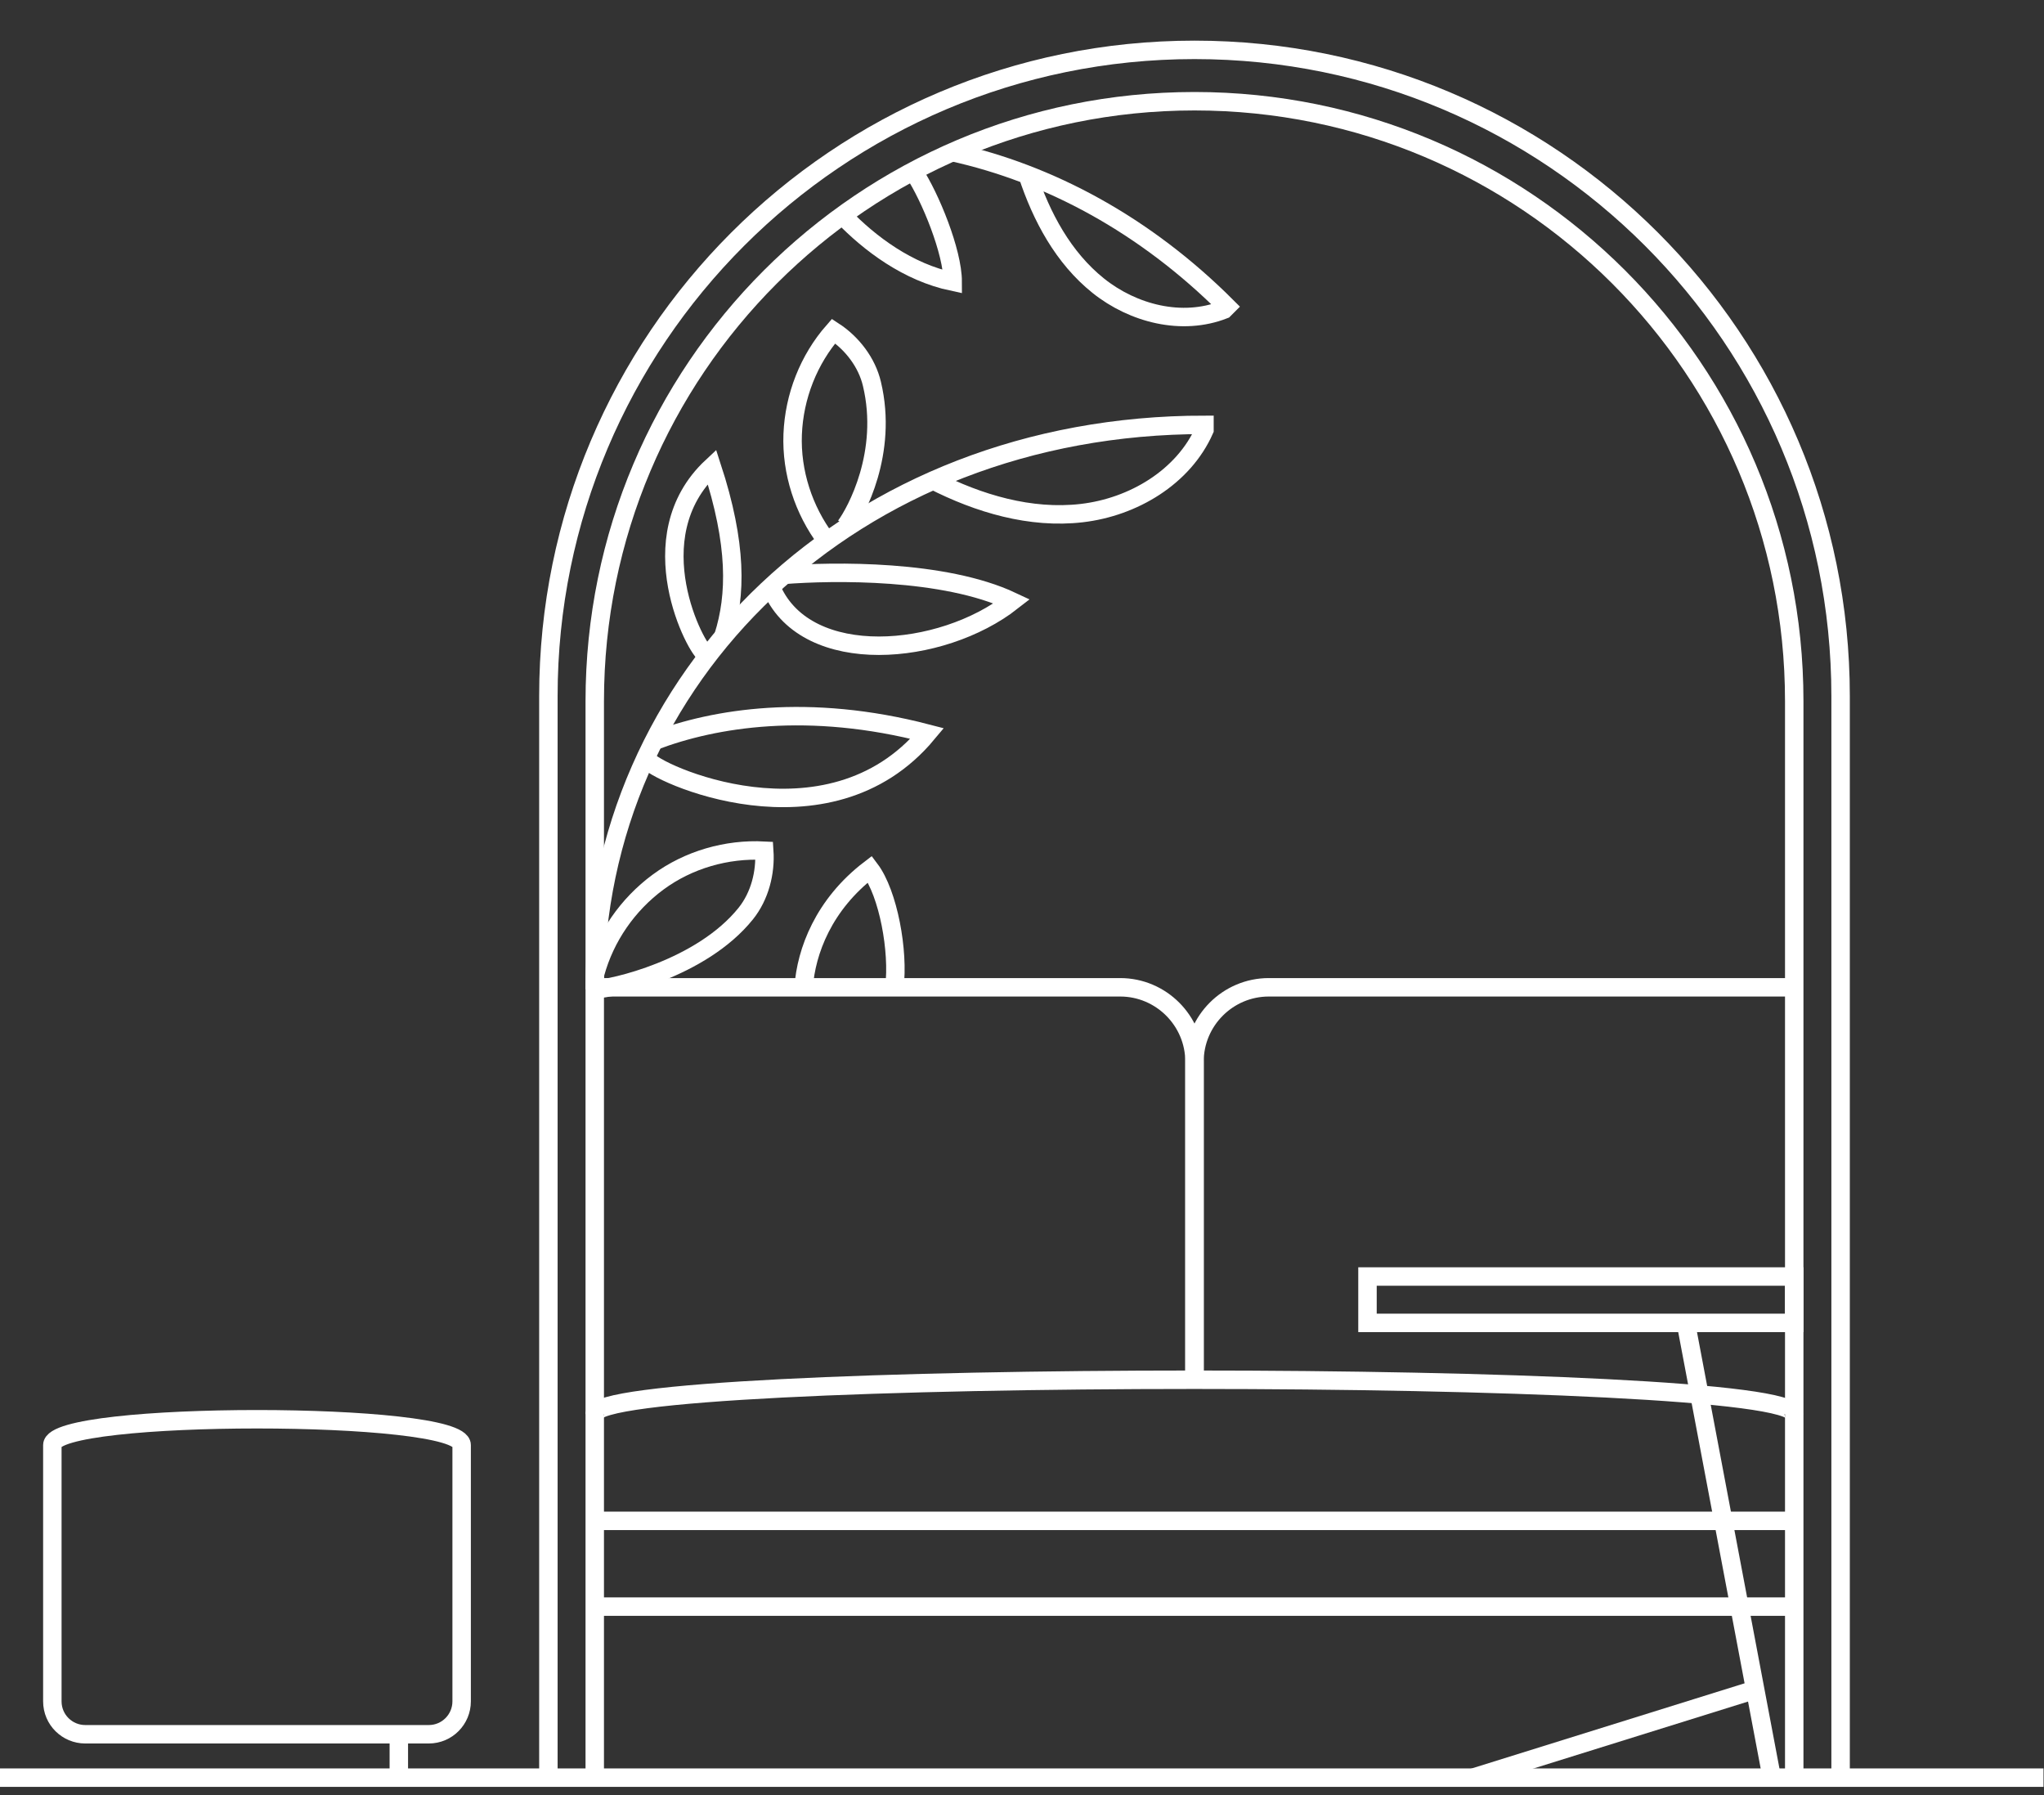<?xml version="1.0" encoding="UTF-8"?> <svg xmlns="http://www.w3.org/2000/svg" width="41" height="36" viewBox="0 0 41 36" fill="none"><rect x="0" y="0" width="41" height="36" fill="#333333" stroke="none"/><path d="M0 35.65H40.99" stroke="white" stroke-width="0.37" stroke-miterlimit="10"></path><path d="M11.93 35.65V14.06C11.93 7.42 17.31 2.03 23.96 2.03C30.6 2.03 35.99 7.41 35.99 14.06V35.65" stroke="white" stroke-width="0.37" stroke-miterlimit="10"></path><path d="M11 35.65V13.96C11 6.81 16.8 1 23.96 1C31.12 1 36.92 6.8 36.92 13.96V35.65" stroke="white" stroke-width="0.37" stroke-miterlimit="10"></path><path d="M11.93 30.5H35.99" stroke="white" stroke-width="0.37" stroke-miterlimit="10"></path><path d="M35.99 32.22H11.9" stroke="white" stroke-width="0.37" stroke-miterlimit="10"></path><path d="M11.93 28.36C11.93 27.44 35.98 27.44 35.98 28.36" stroke="white" stroke-width="0.37" stroke-miterlimit="10"></path><path d="M11.93 19.8H22.47C23.29 19.8 23.96 20.47 23.96 21.29V27.68" stroke="white" stroke-width="0.37" stroke-miterlimit="10"></path><path d="M35.99 19.8H25.45C24.63 19.8 23.96 20.47 23.96 21.29V27.68" stroke="white" stroke-width="0.37" stroke-miterlimit="10"></path><path d="M27.43 25.6V26.53H35.99V25.6H27.43Z" stroke="white" stroke-width="0.37" stroke-miterlimit="10"></path><path d="M33.82 26.55L35.54 35.65" stroke="white" stroke-width="0.37" stroke-miterlimit="10"></path><path d="M35.16 33.9L29.55 35.65" stroke="white" stroke-width="0.37" stroke-miterlimit="10"></path><path d="M8.6 34.78H1.71C1.35 34.78 1.05 34.49 1.05 34.12V28.98C1.05 28.29 9.26 28.29 9.26 28.98V34.12C9.26 34.48 8.97 34.78 8.6 34.78Z" stroke="white" stroke-width="0.37" stroke-miterlimit="10"></path><path d="M8 34.78V35.65" stroke="white" stroke-width="0.37" stroke-miterlimit="10"></path><path d="M18.71 9.63C19.63 10.1 20.67 10.41 21.7 10.29C22.73 10.17 23.74 9.57 24.16 8.62V8.52C17.09 8.52 11.93 13.58 11.93 19.84" stroke="white" stroke-width="0.37" stroke-miterlimit="10"></path><path d="M20.61 3.5C20.89 4.35 21.33 5.17 22.03 5.73C22.73 6.29 23.71 6.54 24.55 6.21L24.61 6.15C22.97 4.51 21.05 3.48 19.1 3.05" stroke="white" stroke-width="0.37" stroke-miterlimit="10"></path><path d="M15.71 11.53C16.72 11.45 18.94 11.42 20.3 12.06C18.88 13.17 16.2 13.4 15.49 11.83" stroke="white" stroke-width="0.37" stroke-miterlimit="10"></path><path d="M16.12 19.8C16.17 19.08 16.52 18.14 17.45 17.43C17.82 17.92 18.03 19.08 17.94 19.8" stroke="white" stroke-width="0.37" stroke-miterlimit="10"></path><path d="M16.96 10.55C17.17 10.27 17.82 9.08 17.49 7.7C17.39 7.27 17.09 6.88 16.72 6.64C16.22 7.21 15.93 7.95 15.9 8.71C15.87 9.47 16.12 10.23 16.57 10.83" stroke="white" stroke-width="0.37" stroke-miterlimit="10"></path><path d="M16.9 4.32C17.45 4.89 18.21 5.46 19.11 5.65C19.11 5.05 18.66 3.95 18.33 3.45" stroke="white" stroke-width="0.37" stroke-miterlimit="10"></path><path d="M11.93 19.84C12.28 19.83 14.07 19.43 14.96 18.32C15.24 17.97 15.36 17.5 15.33 17.06C14.58 17.02 13.81 17.24 13.2 17.69C12.59 18.14 12.14 18.79 11.94 19.52" stroke="white" stroke-width="0.37" stroke-miterlimit="10"></path><path d="M13.12 14.86C14.33 14.4 16.22 14.09 18.6 14.71C16.6 17.11 13.09 15.48 12.98 15.23" stroke="white" stroke-width="0.37" stroke-miterlimit="10"></path><path d="M14.51 12.76C14.77 11.94 14.79 10.92 14.28 9.36C12.76 10.78 13.98 13.06 14.16 13.12" stroke="white" stroke-width="0.37" stroke-miterlimit="10"></path></svg> 